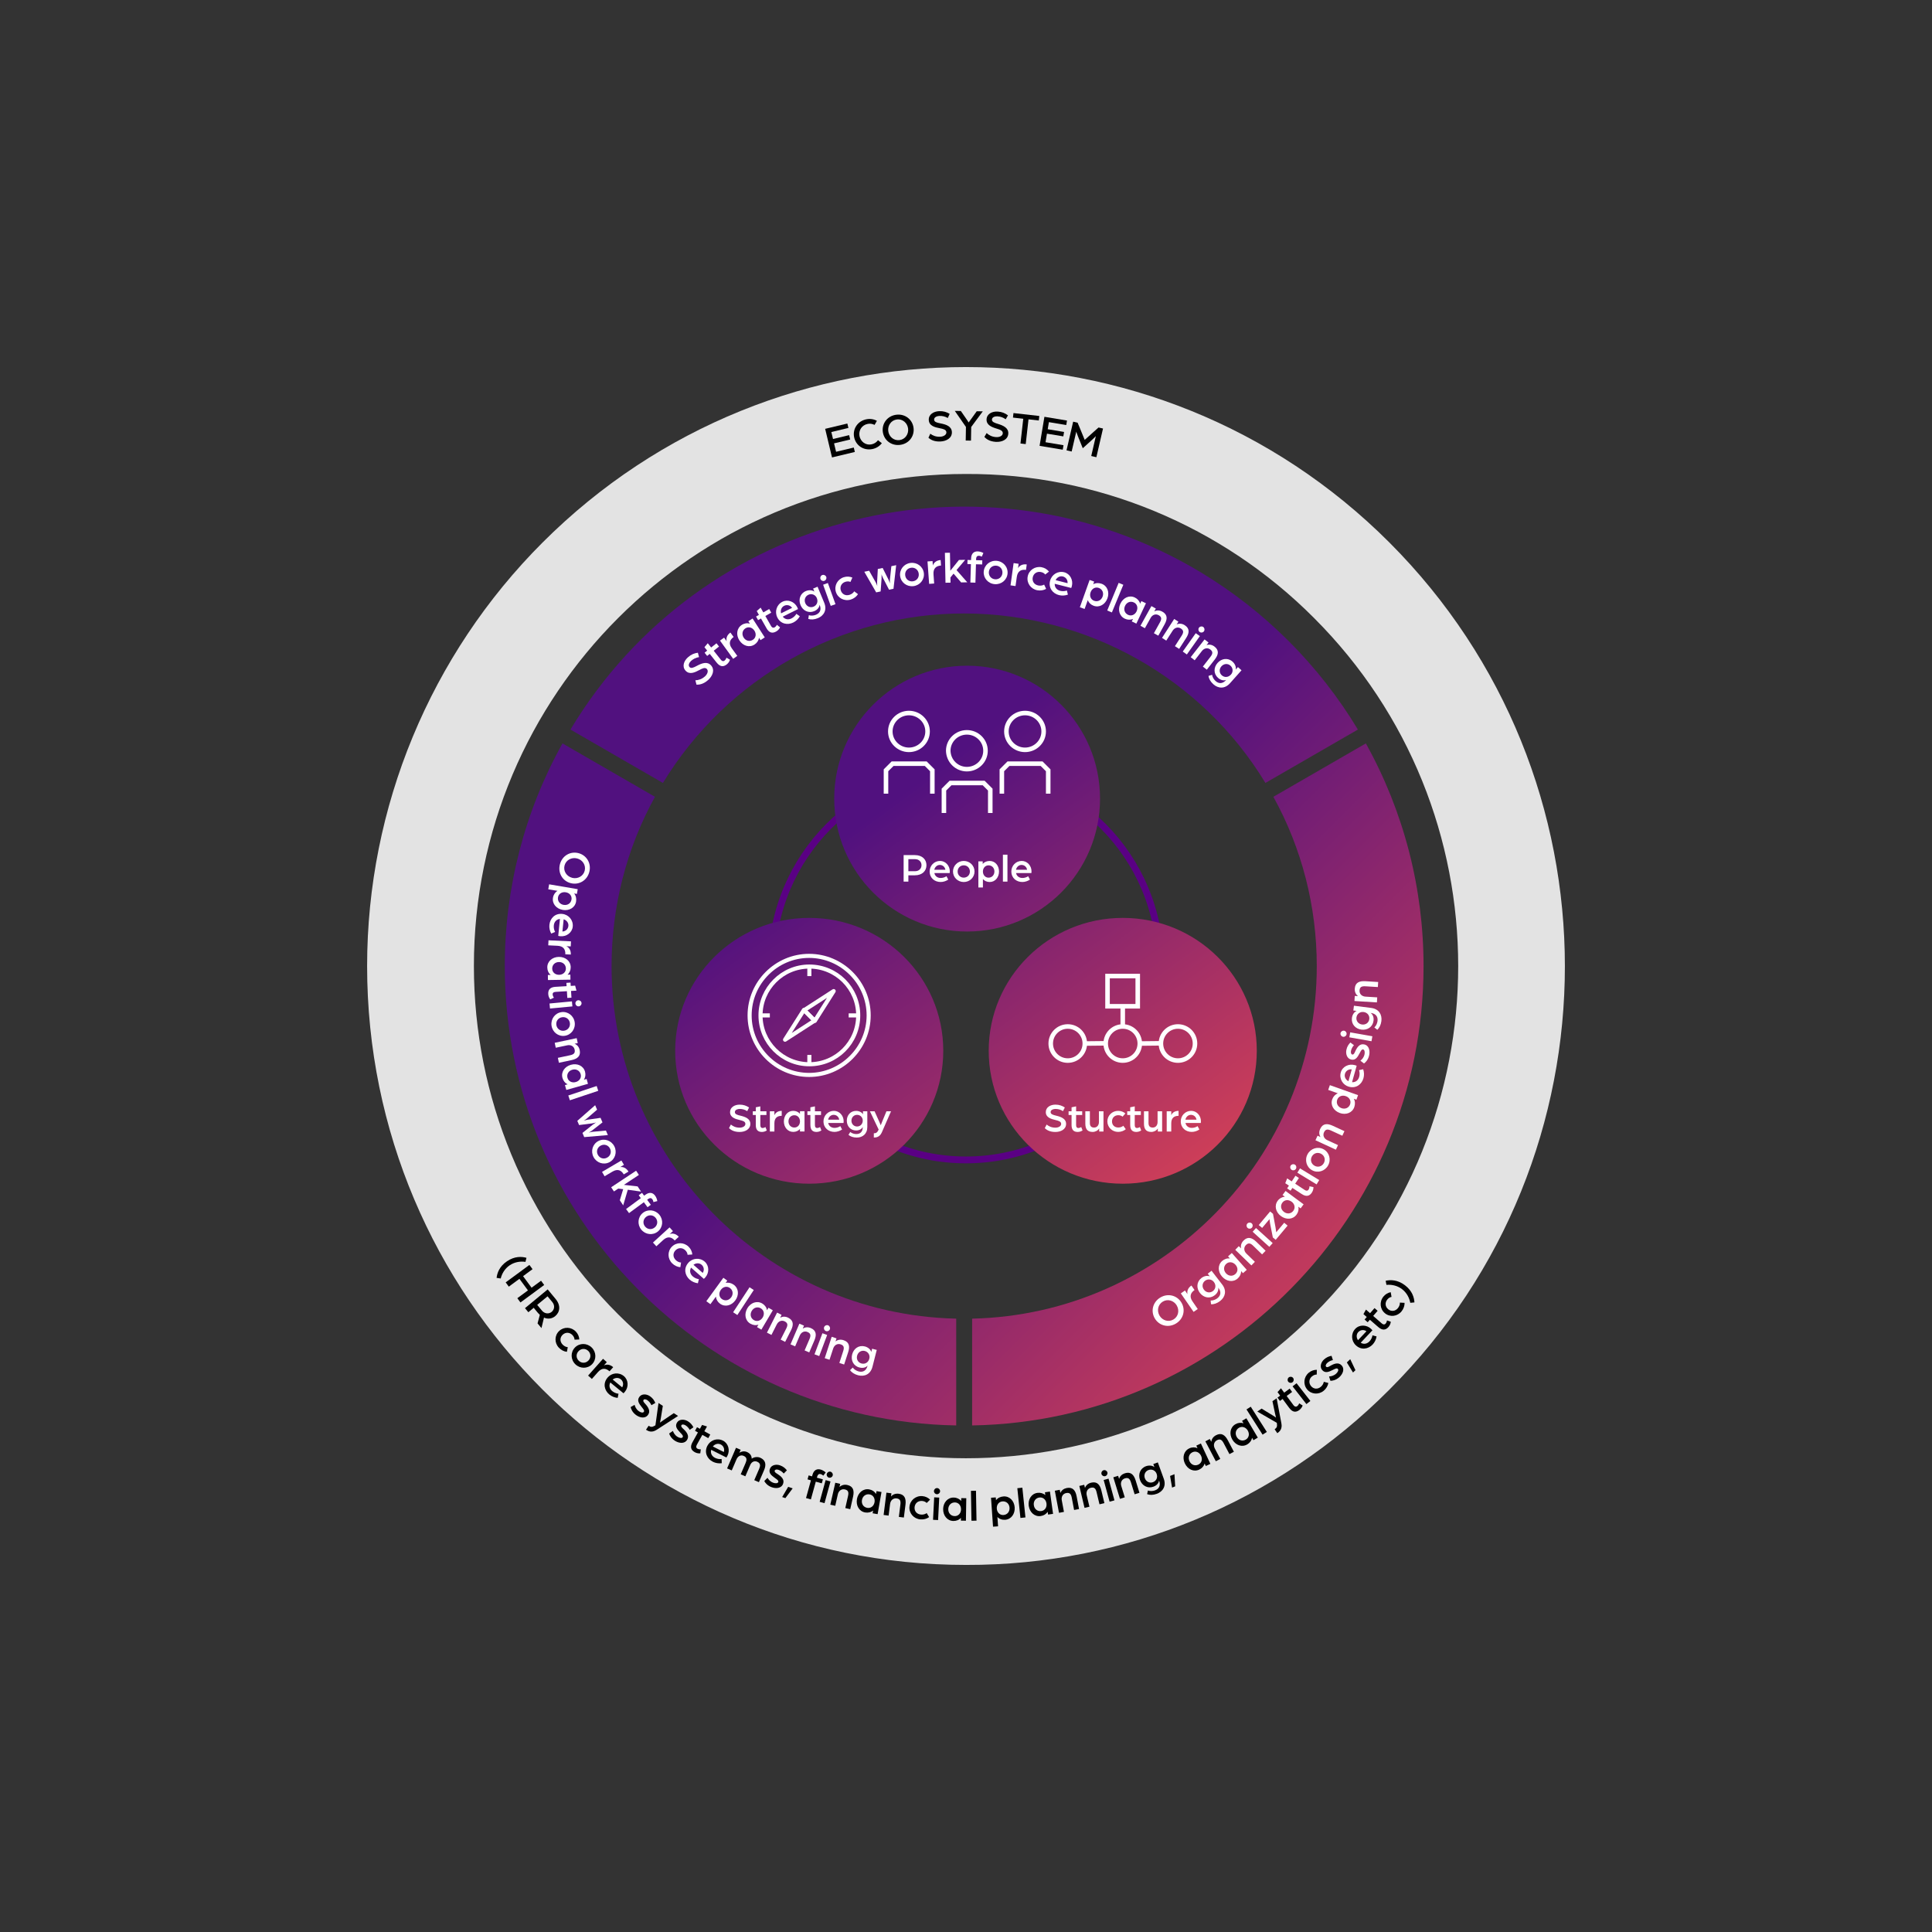 <?xml version="1.0" encoding="UTF-8"?> <svg xmlns="http://www.w3.org/2000/svg" xmlns:xlink="http://www.w3.org/1999/xlink" id="Workings" viewBox="0 0 850.39 850.39"><rect x="0" y="0" width="850.39" height="850.39" fill="#333333" stroke="none"/><defs><style> .cls-1, .cls-2, .cls-3, .cls-4, .cls-5 { fill: none; } .cls-6 { fill: url(#linear-gradient); } .cls-7 { fill: #e3e3e3; } .cls-8 { fill: #fff; } .cls-2 { stroke-width: 2px; } .cls-2, .cls-3, .cls-4 { stroke: #fff; } .cls-3 { stroke-linejoin: round; } .cls-3, .cls-4 { stroke-width: 1.8px; } .cls-9 { fill: url(#linear-gradient-2); } .cls-5 { stroke: #5a0084; stroke-width: 3px; } .cls-10 { isolation: isolate; } </style><linearGradient id="linear-gradient" x1="-2570.05" y1="46.97" x2="-2569.55" y2="47.47" gradientTransform="translate(1039844.32 -18571.69) scale(404.44 404.42)" gradientUnits="userSpaceOnUse"><stop offset="0" stop-color="#51117f"></stop><stop offset="1" stop-color="#e84850"></stop></linearGradient><linearGradient id="linear-gradient-2" x1="-2566.37" y1="47.67" x2="-2565.69" y2="48.49" gradientTransform="translate(657353.04 -10493.33) scale(256 228)" xlink:href="#linear-gradient"></linearGradient></defs><path id="Union_6" data-name="Union 6" class="cls-6" d="M222.19,425.22c0-34.3,8.7-68.1,25.4-98l40.7,23.5c-12.6,22.8-19.1,48.5-19.1,74.5,0,84.4,67.7,153.3,151.7,155.2v47c-109.9-1.9-198.7-91.8-198.7-202.2Zm205.7,155.2c84-1.9,151.7-70.8,151.7-155.2,0-26.1-6.5-51.7-19.1-74.5l40.7-23.5c16.7,30,25.4,63.7,25.4,98,0,110.3-88.8,200.3-198.7,202.2v-47Zm-3.5-310.4c-54.2,0-104.4,28.3-132.6,74.6l-40.7-23.5c57.5-95.7,181.6-126.7,277.3-69.3,28.4,17.1,52.2,40.9,69.3,69.3l-40.7,23.5c-28.1-46.3-78.4-74.5-132.6-74.6h0Z"></path><path id="Path_729" data-name="Path 729" class="cls-7" d="M425.19,688.82c-145.6,0-263.6-118-263.6-263.6,0-69.9,27.8-137,77.2-186.4,103-103,269.9-103,372.8,0,102.9,103,103,269.9,0,372.8-49.3,49.6-116.4,77.4-186.4,77.2m0-480.2c-119.6,0-216.6,97-216.6,216.6,0,57.5,22.8,112.6,63.4,153.2,84.6,84.6,221.8,84.6,306.4,0,84.6-84.6,84.6-221.8,0-306.4h0c-40.5-40.7-95.7-63.6-153.2-63.4"></path><g id="Ellipse_87" data-name="Ellipse 87"><ellipse class="cls-1" cx="425.18" cy="424.55" rx="87" ry="87.5"></ellipse><ellipse class="cls-5" cx="425.18" cy="424.55" rx="85.5" ry="86"></ellipse></g><path id="Union_7" data-name="Union 7" class="cls-9" d="M435.19,462.52c0-32.3,26.4-58.5,59-58.5s59,26.2,59,58.5-26.4,58.5-59,58.5-59-26.2-59-58.5Zm-138,0c0-32.3,26.4-58.5,59-58.5s59,26.2,59,58.5-26.4,58.5-59,58.5-59-26.2-59-58.5Zm70-111c0-32.3,26.2-58.5,58.5-58.5s58.5,26.2,58.5,58.5-26.2,58.5-58.5,58.5-58.5-26.2-58.5-58.5h0Z"></path><g id="Group_2554" data-name="Group 2554"><path id="Path_523" data-name="Path 523" class="cls-2" d="M425.58,338.55c4.5,0,8.2-3.6,8.2-8.1s-3.7-8.1-8.2-8.1h0c-4.5,0-8.2,3.6-8.2,8.1,.1,4.5,3.7,8.1,8.2,8.1Z"></path><path id="Path_525" data-name="Path 525" class="cls-2" d="M435.88,357.85v-10.3l-2.9-2.9h-14.6l-2.9,2.9v10.3"></path><path id="Path_523-2" data-name="Path 523-2" class="cls-2" d="M451.18,330.05c4.5,0,8.2-3.6,8.2-8.1s-3.7-8.1-8.2-8.1h0c-4.5,0-8.2,3.6-8.2,8.1,0,4.5,3.7,8.1,8.2,8.1Z"></path><path id="Path_525-2" data-name="Path 525-2" class="cls-2" d="M461.38,349.35v-10.3l-2.9-2.9h-14.6l-2.9,2.9v10.3"></path><path id="Path_523-3" data-name="Path 523-3" class="cls-2" d="M400.08,330.05c4.5,0,8.2-3.6,8.2-8.1s-3.7-8.1-8.2-8.1h0c-4.5,0-8.2,3.6-8.2,8.1s3.7,8.1,8.2,8.1Z"></path><path id="Path_525-3" data-name="Path 525-3" class="cls-2" d="M410.38,349.35v-10.3l-2.9-2.9h-14.6l-2.9,2.9v10.3"></path></g><g id="Group_2555" data-name="Group 2555"><line id="Line_156" data-name="Line 156" class="cls-4" x1="356.25" y1="425.54" x2="356.25" y2="429.64"></line><path id="Path_715" data-name="Path 715" class="cls-4" d="M334.75,446.94c0,11.8,9.6,21.5,21.5,21.5s21.5-9.6,21.5-21.5-9.6-21.5-21.5-21.5-21.5,9.7-21.5,21.5h0Z"></path><path id="Path_716" data-name="Path 716" class="cls-4" d="M329.95,446.94c0,14.5,11.8,26.2,26.2,26.2s26.2-11.8,26.2-26.2-11.8-26.2-26.2-26.2-26.2,11.8-26.2,26.2Z"></path><line id="Line_157" data-name="Line 157" class="cls-4" x1="334.75" y1="446.94" x2="338.85" y2="446.94"></line><line id="Line_158" data-name="Line 158" class="cls-4" x1="356.25" y1="468.44" x2="356.25" y2="464.34"></line><line id="Line_159" data-name="Line 159" class="cls-4" x1="377.65" y1="446.94" x2="373.55" y2="446.94"></line><path id="Path_717" data-name="Path 717" class="cls-3" d="M366.95,436.24l-13,8.4,4.7,4.7,8.3-13.1Z"></path><path id="Path_718" data-name="Path 718" class="cls-3" d="M345.55,457.64l13-8.4-4.7-4.7-8.3,13.1Z"></path></g><circle id="Ellipse_90" data-name="Ellipse 90" class="cls-2" cx="494.19" cy="459.32" r="7.5"></circle><circle id="Ellipse_91" data-name="Ellipse 91" class="cls-2" cx="469.99" cy="459.32" r="7.5"></circle><circle id="Ellipse_92" data-name="Ellipse 92" class="cls-2" cx="518.49" cy="459.32" r="7.5"></circle><line id="Line_171" data-name="Line 171" class="cls-2" x1="494.19" y1="451.82" x2="494.19" y2="443.02"></line><line id="Line_172" data-name="Line 172" class="cls-2" x1="510.99" y1="459.22" x2="501.69" y2="459.32"></line><line id="Line_173" data-name="Line 173" class="cls-2" x1="486.69" y1="459.22" x2="477.49" y2="459.32"></line><rect id="Rectangle_1129" data-name="Rectangle 1129" class="cls-2" x="487.49" y="429.62" width="13.3" height="13.3"></rect><g class="cls-10"><path class="cls-8" d="M397.74,376.38h4.92c3.35,0,5.13,2,5.13,4.45s-1.78,4.45-5.15,4.45h-2.81v2.77h-2.09v-11.67Zm5.04,7.09c1.75,0,2.83-1.19,2.83-2.65s-1.08-2.65-2.81-2.65h-2.97v5.29h2.95Z"></path><path class="cls-8" d="M409.19,383.6c0-2.56,2-4.65,4.59-4.65,2.38,0,4.29,2.07,4.29,4.57,0,.38-.05,.77-.05,.77h-6.75c.29,1.42,1.44,2.16,2.77,2.16,.9,0,1.84-.27,2.56-.77l.79,1.48c-1.01,.68-2.2,1.06-3.38,1.06-2.54,0-4.81-1.69-4.81-4.63Zm6.93-.77c-.2-1.28-1.22-2.12-2.45-2.12-1.15,0-2.16,.85-2.43,2.12h4.88Z"></path><path class="cls-8" d="M419.47,383.6c0-2.59,2.11-4.65,4.74-4.65s4.74,2.05,4.74,4.65-2.11,4.63-4.74,4.63-4.74-2.05-4.74-4.63Zm7.44,0c0-1.57-1.17-2.72-2.7-2.72s-2.7,1.15-2.7,2.72,1.17,2.7,2.7,2.7,2.7-1.15,2.7-2.7Z"></path><path class="cls-8" d="M430.64,379.14h1.91v1.12c.72-.83,1.82-1.3,3.06-1.3,2.45,0,4.12,2.07,4.12,4.63s-1.67,4.64-4.12,4.64c-1.21,0-2.27-.49-2.97-1.31v3.71h-2v-11.49Zm7.06,4.45c0-1.57-1.08-2.7-2.59-2.7-1.4,0-2.47,1.12-2.47,2.7s1.04,2.72,2.47,2.72c1.51,0,2.59-1.15,2.59-2.72Z"></path><path class="cls-8" d="M441.44,376.2h2v11.85h-2v-11.85Z"></path><path class="cls-8" d="M445.15,383.6c0-2.56,2-4.65,4.59-4.65,2.38,0,4.29,2.07,4.29,4.57,0,.38-.05,.77-.05,.77h-6.75c.29,1.42,1.44,2.16,2.77,2.16,.9,0,1.84-.27,2.56-.77l.79,1.48c-1.01,.68-2.2,1.06-3.38,1.06-2.54,0-4.81-1.69-4.81-4.63Zm6.93-.77c-.2-1.28-1.22-2.12-2.45-2.12-1.15,0-2.16,.85-2.43,2.12h4.88Z"></path></g><g class="cls-10"><path class="cls-8" d="M320.89,496.56l.81-1.58c.96,.77,2.12,1.37,3.87,1.37,1.26,0,2.52-.59,2.52-1.66s-1.21-1.39-2.39-1.67c-2.14-.5-4.36-1.19-4.36-3.51,0-2.18,2.07-3.29,4.23-3.29,1.67,0,2.97,.47,4.14,1.26l-.81,1.6c-1.04-.67-2.12-.97-3.33-.97-.77,0-2.11,.32-2.11,1.39,0,.94,1.04,1.24,2.45,1.58,2.21,.52,4.36,1.35,4.36,3.62,0,2.45-2.41,3.55-4.72,3.55-2.54,0-3.89-.95-4.66-1.67Z"></path><path class="cls-8" d="M332.67,495.19v-4.41h-1.31v-1.64h1.31v-1.75l2-.41v2.16h2.68v1.64h-2.68v4.47c0,.95,.45,1.26,.95,1.26,.7,0,1.3-.43,1.3-.43l.59,1.49c-.42,.27-1.13,.67-2.14,.67-1.82,0-2.7-.99-2.7-3.04Z"></path><path class="cls-8" d="M338.86,489.14h2v1.76c.34-.9,1.31-1.94,3.22-1.94v2.18c-1.96,0-3.22,.94-3.22,3.28v3.64h-2v-8.91Z"></path><path class="cls-8" d="M345.03,493.6c0-2.58,1.67-4.65,4.12-4.65,1.21,0,2.27,.49,2.97,1.31v-1.13h2v8.91h-2v-1.12c-.7,.83-1.76,1.3-2.97,1.3-2.45,0-4.12-2.07-4.12-4.63Zm7.09,0c0-1.57-1.04-2.72-2.47-2.72-1.51,0-2.59,1.15-2.59,2.72s1.08,2.7,2.59,2.7c1.4,0,2.47-1.12,2.47-2.7Z"></path><path class="cls-8" d="M356.7,495.19v-4.41h-1.31v-1.64h1.31v-1.75l2-.41v2.16h2.68v1.64h-2.68v4.47c0,.95,.45,1.26,.96,1.26,.7,0,1.3-.43,1.3-.43l.59,1.49c-.41,.27-1.13,.67-2.14,.67-1.82,0-2.7-.99-2.7-3.04Z"></path><path class="cls-8" d="M362.46,493.6c0-2.56,2-4.65,4.59-4.65,2.38,0,4.29,2.07,4.29,4.57,0,.38-.05,.77-.05,.77h-6.75c.29,1.42,1.44,2.16,2.77,2.16,.9,0,1.84-.27,2.56-.77l.79,1.48c-1.01,.68-2.2,1.06-3.38,1.06-2.54,0-4.81-1.69-4.81-4.63Zm6.93-.77c-.2-1.28-1.22-2.12-2.45-2.12-1.15,0-2.16,.85-2.43,2.12h4.88Z"></path><path class="cls-8" d="M373.47,499.51l.78-1.26c.7,.61,1.75,.92,2.66,.92,1.91,0,2.84-1.22,2.84-3.04v-.07c-.36,.72-1.31,1.53-2.93,1.53-2.47,0-4.09-1.91-4.09-4.3s1.62-4.32,4.09-4.32c1.35,0,2.56,.63,3.03,1.51v-1.33h1.91v6.88c0,3.11-2.09,4.68-4.65,4.68-1.53,0-2.81-.45-3.64-1.19Zm6.28-6.3c0-1.42-1.1-2.5-2.5-2.5s-2.48,1.1-2.48,2.57,1.08,2.56,2.48,2.56,2.5-1.08,2.5-2.63Z"></path><path class="cls-8" d="M384.61,498.83c1.06,0,1.51-.38,1.96-1.28l.18-.36-3.85-8.05h2.05l2.14,4.75c.27,.59,.58,1.4,.58,1.4,0,0,.4-1.04,.58-1.49l1.93-4.66h2.02l-4.07,9.31c-.92,2.07-2.47,2.25-3.51,2.25v-1.87Z"></path></g><g class="cls-10"><path class="cls-8" d="M459.88,496.56l.81-1.58c.95,.77,2.12,1.37,3.87,1.37,1.26,0,2.52-.59,2.52-1.66s-1.21-1.39-2.4-1.67c-2.14-.5-4.36-1.19-4.36-3.51,0-2.18,2.07-3.29,4.23-3.29,1.67,0,2.97,.47,4.14,1.26l-.81,1.6c-1.04-.67-2.12-.97-3.33-.97-.77,0-2.11,.32-2.11,1.39,0,.94,1.04,1.24,2.45,1.58,2.21,.52,4.36,1.35,4.36,3.62,0,2.45-2.41,3.55-4.72,3.55-2.54,0-3.89-.95-4.66-1.67Z"></path><path class="cls-8" d="M471.66,495.19v-4.41h-1.31v-1.64h1.31v-1.75l2-.41v2.16h2.68v1.64h-2.68v4.47c0,.95,.45,1.26,.95,1.26,.7,0,1.3-.43,1.3-.43l.59,1.49c-.41,.27-1.13,.67-2.14,.67-1.82,0-2.7-.99-2.7-3.04Z"></path><path class="cls-8" d="M477.72,494.56v-5.42h2v5.13c0,1.42,.63,2.04,1.87,2.04,1.39,0,2.12-1.15,2.12-2.43v-4.74h2v8.91h-1.89v-1.37c-.54,.97-1.78,1.55-2.86,1.55-2.36,0-3.24-1.33-3.24-3.67Z"></path><path class="cls-8" d="M487.42,493.6c0-2.59,2.11-4.65,4.74-4.65,1.22,0,2.34,.43,3.19,1.15l-1.24,1.42c-.45-.41-1.12-.65-1.91-.65-1.57,0-2.74,1.13-2.74,2.72s1.08,2.7,2.79,2.7c.83,0,1.66-.29,2.18-.77l1.1,1.51c-.86,.74-2.07,1.19-3.37,1.19-2.63,0-4.74-2.03-4.74-4.63Z"></path><path class="cls-8" d="M497.47,495.19v-4.41h-1.31v-1.64h1.31v-1.75l2-.41v2.16h2.68v1.64h-2.68v4.47c0,.95,.45,1.26,.96,1.26,.7,0,1.3-.43,1.3-.43l.59,1.49c-.41,.27-1.13,.67-2.14,.67-1.82,0-2.7-.99-2.7-3.04Z"></path><path class="cls-8" d="M503.53,494.56v-5.42h2v5.13c0,1.42,.63,2.04,1.87,2.04,1.39,0,2.12-1.15,2.12-2.43v-4.74h2v8.91h-1.89v-1.37c-.54,.97-1.78,1.55-2.86,1.55-2.36,0-3.24-1.33-3.24-3.67Z"></path><path class="cls-8" d="M513.54,489.14h2v1.76c.34-.9,1.31-1.94,3.22-1.94v2.18c-1.96,0-3.22,.94-3.22,3.28v3.64h-2v-8.91Z"></path><path class="cls-8" d="M519.72,493.6c0-2.56,2-4.65,4.59-4.65,2.38,0,4.29,2.07,4.29,4.57,0,.38-.05,.77-.05,.77h-6.75c.29,1.42,1.44,2.16,2.77,2.16,.9,0,1.84-.27,2.56-.77l.79,1.48c-1.01,.68-2.2,1.06-3.38,1.06-2.54,0-4.81-1.69-4.81-4.63Zm6.93-.77c-.2-1.28-1.22-2.12-2.45-2.12-1.15,0-2.16,.85-2.43,2.12h4.88Z"></path></g><g class="cls-10"><path d="M363.19,188.76l9.78-2.34,.47,1.94-7.52,1.8,.74,3.07,7.1-1.7,.46,1.92-7.1,1.7,.89,3.71,7.79-1.87,.47,1.94-10.05,2.41-3.02-12.6Z"></path></g><g id="Group_2540" data-name="Group 2540"><g class="cls-10"><path d="M375.93,192.33c-.67-3.62,1.64-7.07,5.49-7.79,1.65-.31,3.27-.04,4.56,.7l-1.03,1.78c-.99-.51-1.99-.63-2.99-.44-2.63,.49-4.1,2.88-3.65,5.31,.46,2.46,2.68,4.18,5.18,3.72,1.24-.23,2.29-.89,2.97-1.85l1.69,1.31c-.98,1.3-2.47,2.27-4.29,2.61-3.85,.71-7.25-1.69-7.92-5.34Z"></path></g><g class="cls-10"><path d="M388.57,190.02c-.45-3.67,2.06-6.99,5.95-7.47,3.89-.48,7.14,2.12,7.59,5.8,.46,3.69-2.06,6.99-5.95,7.47-3.89,.48-7.13-2.1-7.59-5.79Zm11.14-1.38c-.31-2.48-2.43-4.32-4.91-4.01-2.52,.31-4.13,2.61-3.83,5.09s2.43,4.32,4.95,4c2.48-.31,4.09-2.6,3.79-5.08Z"></path></g><g class="cls-10"><path d="M408.66,192.71l.82-1.8c1.1,.81,2.43,1.41,4.37,1.32,1.4-.06,2.77-.79,2.71-1.96-.05-1.18-1.41-1.48-2.74-1.74-2.4-.45-4.9-1.1-5.01-3.68-.11-2.42,2.13-3.76,4.53-3.87,1.86-.08,3.32,.37,4.66,1.19l-.82,1.82c-1.19-.69-2.41-.97-3.75-.91-.86,.04-2.32,.46-2.27,1.64,.05,1.04,1.22,1.33,2.8,1.64,2.48,.47,4.9,1.28,5.02,3.8,.12,2.72-2.5,4.06-5.06,4.17-2.82,.13-4.36-.87-5.26-1.62Z"></path></g><g class="cls-10"><path d="M425.17,187.92l-4.91-7.06,2.66,.04,2.48,3.58c.57,.81,.96,1.48,.96,1.48,0,0,.49-.69,1.04-1.44l2.52-3.5,2.66,.04-5.09,6.88-.1,6-2.32-.04,.1-5.98Z"></path></g><g class="cls-10"><path d="M433.28,192.32l1-1.7c1.01,.92,2.27,1.66,4.2,1.78,1.4,.08,2.83-.49,2.91-1.67,.07-1.18-1.25-1.62-2.54-2.02-2.34-.7-4.75-1.61-4.6-4.18,.14-2.42,2.52-3.52,4.91-3.37,1.86,.11,3.26,.72,4.51,1.67l-1,1.72c-1.11-.81-2.29-1.22-3.63-1.3-.86-.05-2.36,.22-2.43,1.4-.06,1.04,1.07,1.45,2.61,1.92,2.42,.73,4.74,1.79,4.59,4.3-.16,2.72-2.91,3.77-5.47,3.62-2.82-.17-4.25-1.32-5.06-2.17Z"></path></g><g class="cls-10"><path d="M450.4,184.32l-4.53-.51,.22-1.99,11.37,1.28-.22,1.99-4.53-.51-1.23,10.89-2.31-.26,1.23-10.89Z"></path></g><g class="cls-10"><path d="M459.72,183.46l9.93,1.65-.33,1.97-7.64-1.27-.52,3.12,7.2,1.2-.33,1.95-7.2-1.2-.63,3.77,7.91,1.32-.33,1.97-10.2-1.7,2.13-12.79Z"></path></g></g><g class="cls-10"><path d="M472.35,185.6l1.97,.45,1.19,2.86c.61,1.45,1.93,4.71,1.93,4.71,0,0,2.61-2.33,3.77-3.38l2.32-2.07,1.97,.45-2.92,12.62-2.26-.52,2.03-8.76s-.55,.61-1.64,1.61l-4.12,3.73-2.1-5.2c-.52-1.31-.76-2.12-.76-2.12l-2.03,8.76-2.26-.52,2.92-12.62Z"></path></g><g class="cls-10"><path d="M218.58,562.48c.25-2.14,1.24-5.08,4.61-7.34,3.37-2.27,6.46-2.08,8.54-1.5l-.44,1.79c-2.17-.33-4.72,.01-6.91,1.48s-3.47,3.7-3.98,5.83l-1.82-.27Z"></path></g><g class="cls-10"><path d="M233.02,556.77l1.38,1.87-4.17,3.07,3.75,5.09,4.17-3.07,1.38,1.87-10.44,7.69-1.38-1.87,4.67-3.44-3.75-5.09-4.67,3.44-1.38-1.87,10.44-7.69Z"></path></g><g class="cls-10"><path d="M241.07,567.54l3.49,4.22c2.37,2.87,1.92,5.81-.19,7.56-1.34,1.11-3.2,1.43-4.93,.63l-1.11,4.63-1.72-2.08,1-3.76c-.28-.24-.56-.52-.82-.83l-1.87-2.27-2.36,1.95-1.48-1.79,9.99-8.26Zm-2.53,9.34c1.19,1.43,3.03,1.59,4.28,.56,1.28-1.06,1.47-2.9,.29-4.32l-2.09-2.53-4.56,3.77,2.08,2.51Z"></path></g><g class="cls-10"><path d="M246.11,585.86c2.09-1.98,5.36-1.85,7.37,.27,.94,.99,1.44,2.22,1.51,3.45l-2.1,.09c-.01-.68-.33-1.4-.94-2.04-1.2-1.26-3.01-1.34-4.28-.13-1.24,1.17-1.35,2.93-.05,4.31,.63,.67,1.5,1.12,2.29,1.17l-.38,2.04c-1.26-.13-2.54-.76-3.53-1.81-2.01-2.12-1.98-5.37,.11-7.36Z"></path></g><g class="cls-10"><path d="M253.04,593.15c2-2.07,5.27-2.09,7.37-.06,2.1,2.03,2.2,5.29,.21,7.37-1.99,2.06-5.25,2.08-7.36,.05-2.1-2.03-2.21-5.29-.22-7.35Zm5.95,5.73c1.21-1.25,1.16-3.08-.06-4.26s-3.05-1.16-4.26,.09c-1.2,1.24-1.15,3.06,.08,4.24,1.22,1.18,3.05,1.16,4.24-.08Z"></path></g><g class="cls-10"><path d="M265.43,598.09l1.66,1.47-1.3,1.46c.95-.49,2.53-.64,4.11,.76l-1.61,1.81c-1.63-1.45-3.36-1.6-5.09,.34l-2.68,3.02-1.66-1.47,6.57-7.39Z"></path></g><g class="cls-10"><path d="M267.36,606.44c1.8-2.19,4.99-2.58,7.22-.75,2.04,1.68,2.22,4.8,.45,6.95-.27,.32-.59,.63-.59,.63l-5.8-4.76c-.76,1.42-.29,2.87,.86,3.81,.77,.63,1.77,1.06,2.74,1.14l-.36,1.83c-1.35-.12-2.64-.64-3.66-1.48-2.18-1.79-2.93-4.84-.86-7.36Zm6.5,4.22c.73-1.24,.45-2.69-.6-3.55-.99-.81-2.45-.8-3.59,.11l4.19,3.44Z"></path></g><g class="cls-10"><path d="M277.58,619.34l1.75-.98c.21,.8,.65,1.93,1.85,2.79,.73,.53,1.79,.87,2.2,.31,.42-.58-.28-1.31-.91-2.12-1.22-1.52-2.19-2.91-1.05-4.48,1.14-1.57,3.35-1.25,4.76-.23,1.2,.87,1.77,1.75,2.27,2.9l-1.72,.98c-.42-.92-.96-1.61-1.75-2.18-.6-.43-1.4-.59-1.7-.17-.4,.55,.17,1.16,.78,1.82,1.26,1.4,2.38,3.13,1.18,4.78-1.36,1.88-3.78,1.17-5.27,.09-1.65-1.19-2.25-2.76-2.38-3.5Z"></path></g><g class="cls-10"><path d="M285.5,627.57c.98,.65,1.63,.58,2.6,.02l.39-.22,1.36-9.82,1.9,1.26-.93,5.72c-.11,.72-.33,1.65-.33,1.65,0,0,1.01-.72,1.45-1.03l4.64-3.14,1.87,1.24-9.48,6.13c-2.12,1.36-3.67,.57-4.63-.07l1.15-1.73Z"></path></g><g class="cls-10"><path d="M294.53,630.97l1.66-1.13c.28,.78,.81,1.87,2.08,2.63,.77,.46,1.86,.72,2.22,.12,.37-.62-.39-1.29-1.09-2.03-1.34-1.42-2.42-2.72-1.42-4.38,1-1.66,3.24-1.53,4.73-.64,1.27,.76,1.91,1.6,2.51,2.7l-1.63,1.12c-.5-.88-1.09-1.52-1.93-2.03-.63-.38-1.44-.47-1.71-.03-.35,.58,.27,1.14,.93,1.75,1.37,1.29,2.63,2.92,1.58,4.67-1.2,1.99-3.67,1.48-5.25,.53-1.75-1.05-2.47-2.56-2.67-3.29Z"></path></g><g class="cls-10"><path d="M304.82,634.79l2.38-4.29-1.28-.71,.88-1.59,1.28,.71,.94-1.7,2.17,.67-1.17,2.1,2.61,1.45-.88,1.59-2.61-1.45-2.41,4.34c-.51,.93-.24,1.47,.25,1.74,.68,.38,1.49,.28,1.49,.28l-.23,1.77c-.55,.04-1.46,.04-2.44-.51-1.77-.98-2.09-2.42-.98-4.41Z"></path></g><g class="cls-10"><path d="M311.34,636.42c1.28-2.54,4.31-3.61,6.88-2.31,2.36,1.19,3.21,4.2,1.96,6.68-.19,.38-.44,.74-.44,.74l-6.7-3.38c-.43,1.56,.35,2.86,1.67,3.53,.89,.45,1.96,.65,2.92,.51l.05,1.86c-1.34,.17-2.71-.05-3.89-.64-2.52-1.27-3.92-4.09-2.45-7Zm7.26,2.7c.44-1.37-.15-2.72-1.37-3.33-1.14-.58-2.57-.24-3.47,.89l4.84,2.44Z"></path></g><g class="cls-10"><path d="M323.97,637.26l2.04,.88-.58,1.34c.84-.64,2.2-.86,3.32-.38,1.43,.62,2.12,1.65,2.12,2.96,1.06-.8,2.64-.91,3.72-.44,2.39,1.03,2.82,2.96,1.71,5.53l-2.26,5.24-2.04-.88,2.14-4.96c.55-1.27,.74-2.47-.86-3.16-1.3-.56-2.5,.14-3.03,1.37l-2.18,5.05-2.04-.88,2.14-4.96c.55-1.27,.74-2.47-.86-3.16-1.36-.59-2.58,.26-3.11,1.49l-2.12,4.92-2.04-.88,3.92-9.09Z"></path></g><g class="cls-10"><path d="M336.41,651.89l1.41-1.42c.42,.71,1.15,1.68,2.54,2.18,.84,.31,1.96,.35,2.2-.3,.25-.68-.63-1.19-1.45-1.79-1.59-1.13-2.9-2.21-2.23-4.03,.67-1.82,2.88-2.12,4.51-1.52,1.39,.51,2.18,1.2,2.97,2.17l-1.39,1.41c-.65-.77-1.36-1.28-2.28-1.62-.7-.25-1.51-.19-1.68,.3-.23,.64,.48,1.07,1.24,1.54,1.59,1.01,3.14,2.36,2.44,4.28-.79,2.18-3.32,2.15-5.04,1.52-1.91-.7-2.91-2.04-3.24-2.72Z"></path></g><g class="cls-10"><path d="M346.93,654.46l1.97,.66-3.21,4.29-1.41-.47,2.64-4.48Z"></path></g><g class="cls-10"><path d="M356.95,651.58l-1.5-.42,.48-1.74,1.5,.42,.18-.65c.63-2.28,2.09-2.76,3.59-2.35,.89,.25,1.73,.79,2.24,1.28l-1.07,1.41c-.19-.16-.54-.52-1.14-.69-.62-.17-1.22,0-1.55,1.17l-.12,.42,2.64,.73-.48,1.74-2.64-.73-2.16,7.81-2.14-.59,2.16-7.81Zm6.46-.09l2.14,.59-2.63,9.55-2.14-.59,2.63-9.55Zm.51-2.74c.2-.71,.94-1.15,1.65-.96,.71,.2,1.15,.96,.95,1.67-.2,.71-.95,1.13-1.67,.93-.71-.2-1.13-.94-.93-1.65Z"></path></g><g class="cls-10"><path d="M367.65,652.64l2.17,.49-.31,1.39c.96-.91,2.19-1.17,3.48-.88,2.61,.59,3.08,2.52,2.5,5.1l-1.25,5.54-2.17-.49,1.19-5.27c.36-1.58,.21-2.58-1.41-2.94-1.42-.32-2.71,.56-3.07,2.16l-1.14,5.05-2.17-.49,2.19-9.66Z"></path></g><g class="cls-10"><path d="M377.18,659.86c.5-2.82,2.73-4.76,5.41-4.29,1.32,.23,2.39,.97,3,2.01l.22-1.24,2.19,.38-1.71,9.75-2.19-.38,.21-1.22c-.93,.77-2.18,1.08-3.5,.85-2.68-.47-4.11-3.06-3.62-5.86Zm7.76,1.36c.3-1.71-.62-3.18-2.18-3.45-1.65-.29-3.06,.76-3.36,2.48-.3,1.71,.66,3.16,2.32,3.45,1.54,.27,2.91-.75,3.22-2.48Z"></path></g><g class="cls-10"><path d="M390.17,657.01l2.2,.28-.18,1.41c.87-1,2.07-1.37,3.38-1.21,2.66,.33,3.31,2.21,2.98,4.83l-.71,5.64-2.2-.28,.67-5.36c.2-1.61-.04-2.58-1.68-2.79-1.45-.18-2.64,.82-2.85,2.44l-.65,5.14-2.2-.28,1.24-9.82Z"></path></g><g id="Group_2542" data-name="Group 2542"><g class="cls-10"><path d="M400.31,663.25c.23-2.87,2.75-4.96,5.66-4.72,1.36,.11,2.55,.69,3.42,1.56l-1.5,1.46c-.46-.5-1.18-.82-2.05-.89-1.73-.14-3.13,1.01-3.28,2.76-.14,1.7,.95,3.09,2.85,3.24,.92,.08,1.86-.17,2.48-.66l1.08,1.77c-1.02,.74-2.4,1.13-3.84,1.01-2.91-.24-5.06-2.68-4.83-5.55Z"></path></g><g class="cls-10"><path d="M411.19,659.07l2.22,.11-.5,9.89-2.22-.11,.5-9.89Zm-.1-2.79c.04-.74,.67-1.33,1.41-1.29,.74,.04,1.33,.69,1.29,1.43s-.69,1.31-1.43,1.27c-.74-.04-1.31-.67-1.27-1.41Z"></path></g><g class="cls-10"><path d="M415.13,664.25c.05-2.86,1.95-5.13,4.67-5.08,1.34,.02,2.51,.58,3.28,1.51l.02-1.26,2.22,.04-.16,9.9-2.22-.04,.02-1.24c-.8,.91-1.98,1.41-3.32,1.39-2.72-.05-4.54-2.38-4.5-5.22Zm7.88,.13c.03-1.74-1.11-3.04-2.69-3.07-1.68-.03-2.9,1.23-2.93,2.97-.03,1.74,1.15,3.02,2.83,3.05,1.56,.03,2.76-1.2,2.79-2.96Z"></path></g><g class="cls-10"><path d="M427.37,656.21l2.22-.04,.23,13.16-2.22,.04-.23-13.16Z"></path></g><g class="cls-10"><path d="M436.19,659.25l2.12-.15,.09,1.24c.73-.97,1.92-1.58,3.29-1.67,2.71-.19,4.73,1.98,4.93,4.81,.2,2.85-1.5,5.28-4.21,5.47-1.34,.09-2.55-.36-3.39-1.23l.29,4.11-2.22,.15-.88-12.73Zm8.17,4.39c-.12-1.74-1.41-2.91-3.08-2.79-1.56,.11-2.65,1.43-2.53,3.18,.12,1.74,1.37,2.93,2.94,2.82,1.68-.12,2.79-1.48,2.67-3.21Z"></path></g></g><g class="cls-10"><path d="M447.79,655.05l2.21-.23,1.36,13.09-2.21,.23-1.36-13.09Z"></path></g><g class="cls-10"><path d="M452.81,662.84c-.39-2.83,1.13-5.37,3.83-5.74,1.33-.18,2.57,.19,3.47,.99l-.17-1.25,2.2-.31,1.37,9.81-2.2,.31-.17-1.23c-.65,1.02-1.74,1.7-3.07,1.88-2.69,.38-4.85-1.65-5.25-4.46Zm7.81-1.09c-.24-1.72-1.57-2.83-3.13-2.61-1.67,.23-2.68,1.66-2.44,3.39,.24,1.72,1.6,2.81,3.27,2.58,1.55-.21,2.54-1.61,2.3-3.35Z"></path></g><g class="cls-10"><path d="M464.29,656.16l2.18-.41,.26,1.4c.52-1.22,1.55-1.94,2.84-2.19,2.63-.5,3.83,1.09,4.32,3.68l1.06,5.58-2.18,.41-1-5.31c-.3-1.59-.83-2.45-2.46-2.14-1.44,.27-2.26,1.59-1.96,3.2l.96,5.09-2.18,.41-1.84-9.73Z"></path></g><g class="cls-10"><path d="M475.07,654.06l2.16-.51,.33,1.38c.47-1.24,1.45-2.01,2.74-2.32,2.61-.62,3.88,.91,4.49,3.48l1.32,5.53-2.16,.51-1.25-5.25c-.38-1.58-.94-2.41-2.56-2.02-1.42,.34-2.19,1.69-1.81,3.29l1.2,5.04-2.16,.51-2.29-9.63Z"></path></g><g class="cls-10"><path d="M484.83,648.81c-.2-.71,.22-1.47,.93-1.67,.71-.2,1.47,.24,1.67,.95,.19,.71-.25,1.46-.96,1.65-.71,.19-1.45-.23-1.65-.94Zm.96,2.62l2.14-.58,2.61,9.55-2.14,.58-2.61-9.55Z"></path></g><g class="cls-10"><path d="M490.04,650.25l2.12-.65,.42,1.36c.38-1.27,1.32-2.1,2.58-2.49,2.56-.79,3.93,.65,4.71,3.17l1.67,5.43-2.12,.65-1.59-5.16c-.48-1.55-1.1-2.34-2.69-1.85-1.4,.43-2.07,1.83-1.59,3.4l1.53,4.95-2.12,.66-2.92-9.46Z"></path></g><g class="cls-10"><path d="M504.92,657.67l.33-1.61c.96,.37,2.17,.3,3.13-.05,1.99-.72,2.51-2.36,1.82-4.26l-.03-.08c-.1,.89-.79,2.1-2.49,2.71-2.58,.93-4.99-.45-5.9-2.95-.91-2.5,.06-5.13,2.63-6.06,1.41-.51,2.91-.31,3.73,.43l-.5-1.39,1.99-.72,2.61,7.18c1.18,3.25-.41,5.68-3.08,6.65-1.6,.58-3.11,.59-4.25,.14Zm4.18-8.96c-.54-1.49-2.1-2.2-3.56-1.67-1.47,.53-2.18,2.09-1.62,3.63,.56,1.54,2.1,2.26,3.56,1.73,1.5-.55,2.21-2.08,1.62-3.69Z"></path></g><g class="cls-10"><path d="M515.02,649.66l1.93-.78,.32,5.35-1.37,.55-.88-5.12Z"></path></g><g class="cls-10"><path d="M521.52,644.12c-1.21-2.59-.49-5.46,1.97-6.61,1.21-.57,2.51-.57,3.61-.07l-.53-1.14,2.01-.94,4.18,8.98-2.01,.94-.52-1.12c-.32,1.16-1.17,2.13-2.38,2.7-2.47,1.15-5.12-.15-6.32-2.73Zm7.14-3.33c-.73-1.58-2.33-2.25-3.76-1.58-1.52,.71-2.07,2.38-1.33,3.96,.74,1.58,2.36,2.21,3.88,1.5,1.42-.66,1.96-2.28,1.22-3.88Z"></path></g><g class="cls-10"><path d="M530.55,634.42l1.96-1.03,.66,1.26c.14-1.32,.91-2.31,2.08-2.92,2.37-1.25,3.98-.08,5.21,2.25l2.65,5.03-1.96,1.03-2.52-4.78c-.75-1.43-1.51-2.1-2.98-1.33-1.29,.68-1.7,2.18-.94,3.64l2.41,4.58-1.96,1.03-4.61-8.76Z"></path></g><g class="cls-10"><path d="M542.44,633.67c-1.45-2.46-1.02-5.39,1.32-6.77,1.15-.68,2.44-.81,3.58-.42l-.64-1.08,1.91-1.13,5.03,8.52-1.91,1.13-.63-1.07c-.2,1.19-.96,2.24-2.11,2.92-2.34,1.38-5.11,.35-6.55-2.1Zm6.78-4c-.88-1.5-2.53-2.01-3.89-1.21-1.45,.85-1.83,2.56-.95,4.06s2.56,1.97,4,1.12c1.34-.79,1.73-2.46,.83-3.97Z"></path></g><g class="cls-10"><path d="M548.66,620.37l1.87-1.19,7.08,11.1-1.87,1.2-7.08-11.1Z"></path></g><g class="cls-10"><path d="M561.06,629.11c.97-.67,1.15-1.29,1-2.4l-.06-.44-8.58-4.97,1.88-1.29,4.94,3.02c.62,.38,1.41,.93,1.41,.93,0,0-.29-1.21-.41-1.73l-1.16-5.49,1.85-1.26,2.1,11.09c.46,2.47-.85,3.61-1.81,4.26l-1.17-1.72Z"></path></g><g class="cls-10"><path d="M567.47,619.71l-2.92-3.94-1.17,.87-1.08-1.46,1.17-.87-1.15-1.56,1.51-1.69,1.43,1.93,2.4-1.77,1.08,1.46-2.4,1.77,2.95,3.99c.63,.85,1.24,.83,1.69,.5,.63-.46,.87-1.24,.87-1.24l1.52,.94c-.19,.51-.57,1.34-1.47,2.01-1.62,1.2-3.07,.9-4.42-.93Z"></path></g><g class="cls-10"><path d="M567.04,608.18c-.46-.58-.36-1.44,.22-1.9s1.45-.35,1.91,.23c.45,.58,.33,1.44-.25,1.89s-1.42,.35-1.88-.23Zm1.9,2.04l1.75-1.37,6.09,7.8-1.75,1.37-6.09-7.8Z"></path></g><g class="cls-10"><path d="M575.33,611.54c-1.84-2.21-1.5-5.47,.75-7.33,1.05-.87,2.31-1.29,3.54-1.28l-.05,2.1c-.68-.03-1.41,.24-2.09,.8-1.34,1.11-1.53,2.91-.41,4.27,1.09,1.31,2.84,1.54,4.3,.33,.71-.59,1.21-1.42,1.31-2.21l2.01,.51c-.21,1.24-.93,2.49-2.03,3.41-2.25,1.87-5.49,1.62-7.33-.59Z"></path></g><g class="cls-10"><path d="M585.6,607.77l-.6-1.91c.82-.04,2.02-.24,3.12-1.23,.67-.6,1.23-1.57,.76-2.08-.48-.53-1.34,0-2.26,.45-1.74,.87-3.3,1.53-4.6,.09-1.3-1.44-.53-3.54,.76-4.7,1.1-.99,2.08-1.37,3.31-1.62l.6,1.88c-.99,.22-1.77,.6-2.5,1.26-.55,.5-.87,1.24-.52,1.63,.46,.5,1.17,.07,1.94-.38,1.63-.94,3.55-1.67,4.92-.16,1.55,1.72,.35,3.94-1.01,5.17-1.51,1.37-3.17,1.62-3.92,1.6Z"></path></g><g class="cls-10"><path d="M592.82,599.7l1.5-1.44,2.29,4.84-1.07,1.02-2.72-4.43Z"></path></g><g class="cls-10"><path d="M596.79,592.15c-2.07-1.95-2.23-5.16-.25-7.25,1.81-1.92,4.94-1.88,6.96,.02,.31,.29,.58,.63,.58,.63l-5.15,5.46c1.37,.85,2.84,.48,3.86-.59,.69-.73,1.18-1.69,1.32-2.66l1.8,.48c-.21,1.34-.82,2.59-1.72,3.55-1.93,2.05-5.03,2.59-7.4,.36Zm4.66-6.19c-1.18-.81-2.65-.63-3.58,.36-.88,.93-.96,2.39-.13,3.58l3.72-3.94Z"></path></g><g class="cls-10"><path d="M606.66,584.12l-3.7-3.22-.96,1.1-1.37-1.2,.96-1.1-1.46-1.28,1.11-1.98,1.81,1.58,1.96-2.25,1.37,1.2-1.96,2.25,3.74,3.26c.8,.7,1.38,.54,1.75,.12,.51-.59,.58-1.4,.58-1.4l1.69,.59c-.08,.54-.27,1.44-1,2.28-1.33,1.52-2.8,1.54-4.52,.04Z"></path></g><g class="cls-10"><path d="M609.62,578.05c-2.24-1.81-2.54-5.06-.7-7.33,.86-1.06,2.01-1.72,3.22-1.95l.36,2.07c-.67,.1-1.34,.51-1.89,1.19-1.09,1.35-.93,3.15,.43,4.26,1.32,1.07,3.09,.95,4.28-.52,.58-.71,.91-1.63,.85-2.42l2.07,.11c.03,1.26-.42,2.62-1.33,3.74-1.84,2.27-5.06,2.67-7.3,.85Z"></path></g><g class="cls-10"><path d="M620.75,573.44c-.41-2.16-1.56-4.45-3.67-6.04s-4.64-2.06-6.82-1.85l-.34-1.81c2.11-.47,5.2-.49,8.45,1.95,3.25,2.44,4.08,5.42,4.21,7.58l-1.83,.17Z"></path></g><g class="cls-10"><path class="cls-8" d="M306.57,301.35l-.5-1.91c1.36-.06,2.77-.43,4.22-1.72,1.04-.93,1.65-2.36,.87-3.24-.79-.88-2.03-.26-3.22,.38-2.15,1.17-4.49,2.23-6.21,.31-1.61-1.81-.72-4.26,1.08-5.86,1.39-1.24,2.81-1.81,4.37-2.01l.51,1.93c-1.36,.22-2.48,.76-3.48,1.65-.64,.57-1.51,1.83-.72,2.71,.69,.78,1.78,.26,3.2-.49,2.22-1.2,4.61-2.1,6.29-.22,1.81,2.03,.62,4.73-1.29,6.43-2.11,1.88-3.93,2.08-5.11,2.06Z"></path></g><g class="cls-10"><path class="cls-8" d="M315.44,291.65l-3.04-3.84-1.14,.91-1.13-1.43,1.14-.91-1.2-1.52,1.46-1.74,1.49,1.88,2.34-1.85,1.13,1.43-2.34,1.85,3.08,3.89c.66,.83,1.26,.79,1.7,.44,.61-.48,.83-1.27,.83-1.27l1.55,.89c-.17,.52-.53,1.36-1.41,2.06-1.58,1.25-3.04,1-4.45-.79Z"></path></g><g class="cls-10"><path class="cls-8" d="M316.91,281.97l1.8-1.3,1.15,1.59c-.28-1.03-.09-2.61,1.63-3.85l1.42,1.96c-1.76,1.28-2.29,2.94-.76,5.05l2.37,3.27-1.8,1.3-5.81-8.02Z"></path></g><g class="cls-10"><path class="cls-8" d="M325.45,281.88c-1.55-2.4-1.23-5.35,1.06-6.82,1.13-.73,2.41-.91,3.56-.56l-.68-1.06,1.87-1.2,5.36,8.32-1.87,1.2-.67-1.04c-.16,1.2-.87,2.27-1.99,3-2.29,1.47-5.1,.55-6.63-1.84Zm6.62-4.27c-.94-1.46-2.61-1.91-3.94-1.06-1.41,.91-1.73,2.64-.79,4.1,.94,1.46,2.63,1.87,4.05,.96,1.31-.84,1.63-2.53,.68-4.01Z"></path></g><g class="cls-10"><path class="cls-8" d="M337.37,276.49l-2.42-4.26-1.27,.72-.9-1.58,1.27-.72-.96-1.69,1.71-1.5,1.18,2.09,2.59-1.47,.9,1.58-2.59,1.47,2.45,4.32c.52,.92,1.13,.97,1.61,.7,.68-.38,1.02-1.13,1.02-1.13l1.39,1.12c-.25,.49-.73,1.27-1.71,1.82-1.76,1-3.15,.52-4.28-1.46Z"></path></g><g class="cls-10"><path class="cls-8" d="M342.14,271.75c-1.26-2.54-.31-5.61,2.27-6.89,2.36-1.18,5.29-.06,6.52,2.43,.19,.38,.33,.8,.33,.8l-6.72,3.34c.99,1.27,2.5,1.44,3.83,.78,.9-.45,1.69-1.18,2.16-2.03l1.52,1.08c-.67,1.18-1.66,2.14-2.84,2.73-2.53,1.26-5.62,.69-7.07-2.23Zm6.51-4.2c-.83-1.17-2.27-1.51-3.49-.9-1.15,.57-1.73,1.91-1.37,3.32l4.85-2.41Z"></path></g><g class="cls-10"><path class="cls-8" d="M355.77,272.4l.26-1.62c.98,.33,2.18,.2,3.13-.19,1.96-.81,2.4-2.47,1.62-4.33l-.03-.07c-.06,.89-.7,2.13-2.36,2.82-2.53,1.05-5.01-.22-6.03-2.68-1.02-2.46-.18-5.13,2.36-6.17,1.39-.57,2.89-.44,3.75,.27l-.57-1.37,1.96-.81,2.93,7.06c1.33,3.2-.15,5.69-2.78,6.78-1.57,.65-3.07,.73-4.24,.33Zm3.77-9.14c-.61-1.46-2.19-2.1-3.63-1.5s-2.08,2.19-1.46,3.7c.63,1.51,2.2,2.16,3.64,1.57,1.48-.61,2.11-2.17,1.45-3.76Z"></path></g><g class="cls-10"><path class="cls-8" d="M361.14,254.84c-.25-.7,.1-1.48,.8-1.73,.7-.25,1.49,.12,1.74,.82,.25,.7-.13,1.47-.83,1.72-.7,.25-1.46-.11-1.71-.81Zm1.17,2.53l2.09-.75,3.35,9.32-2.09,.75-3.35-9.32Z"></path></g><g class="cls-10"><path class="cls-8" d="M367.93,260.55c-.86-2.75,.7-5.62,3.49-6.49,1.3-.41,2.62-.32,3.76,.17l-.85,1.92c-.61-.29-1.4-.32-2.24-.06-1.66,.52-2.53,2.11-2,3.79,.51,1.62,2.04,2.51,3.85,1.94,.88-.27,1.66-.85,2.05-1.54l1.67,1.24c-.67,1.07-1.8,1.95-3.18,2.38-2.79,.87-5.7-.59-6.55-3.34Z"></path></g><g id="Group_2545" data-name="Group 2545"><g class="cls-10"><path class="cls-8" d="M380.44,251.66l2.12-.44,2.84,5.01c.42,.73,.75,1.75,.75,1.75,0,0-.12-1.06-.08-1.86l.31-5.68,2.13-.44,2.55,5.09c.35,.72,.67,1.74,.67,1.74,0,0-.1-1.06,0-1.9l.61-5.72,2.12-.44-1.18,10.38-1.96,.41-2.62-5.07c-.35-.68-.71-1.73-.71-1.73,0,0,.09,1.11,.04,1.87l-.41,5.7-1.96,.41-5.21-9.05Z"></path></g><g class="cls-10"><path class="cls-8" d="M396.2,253.57c-.37-2.86,1.66-5.42,4.56-5.79s5.51,1.59,5.88,4.44c.37,2.84-1.66,5.4-4.56,5.77s-5.51-1.59-5.88-4.42Zm8.19-1.06c-.22-1.73-1.68-2.83-3.36-2.61-1.69,.22-2.81,1.65-2.59,3.38,.22,1.71,1.67,2.81,3.36,2.59,1.69-.22,2.81-1.65,2.59-3.36Z"></path></g><g class="cls-10"><path class="cls-8" d="M408.25,247.12l2.22-.16,.14,1.96c.31-1.03,1.3-2.26,3.42-2.42l.17,2.42c-2.17,.16-3.5,1.3-3.31,3.89l.29,4.03-2.21,.16-.72-9.88Z"></path></g><g class="cls-10"><path class="cls-8" d="M415.91,243.33l2.22-.04,.16,7.92,3.81-4.74,2.74-.05-3.81,4.5,4.73,5.39-2.7,.05-3.34-3.87-1.37,1.69,.04,2.28-2.22,.04-.26-13.16Z"></path></g><g class="cls-10"><path class="cls-8" d="M427.37,248.32l-1.56-.05,.05-1.8,1.56,.05,.02-.68c.07-2.36,1.37-3.18,2.93-3.14,.92,.03,1.87,.36,2.48,.71l-.71,1.62c-.22-.11-.65-.38-1.27-.4-.64-.02-1.19,.28-1.23,1.5v.44s2.73,.08,2.73,.08l-.05,1.8-2.74-.08-.24,8.1-2.22-.07,.24-8.1Z"></path></g><g class="cls-10"><path class="cls-8" d="M433,251.56c.24-2.87,2.76-4.95,5.67-4.71,2.91,.24,5.06,2.7,4.82,5.58-.23,2.85-2.75,4.93-5.67,4.69-2.91-.24-5.06-2.7-4.82-5.55Zm8.23,.68c.14-1.73-1.05-3.12-2.74-3.26-1.69-.14-3.09,1.03-3.24,2.76-.14,1.71,1.05,3.1,2.74,3.24,1.69,.14,3.1-1.03,3.24-2.74Z"></path></g><g class="cls-10"><path class="cls-8" d="M446.16,247.85l2.2,.31-.27,1.94c.51-.94,1.74-1.94,3.84-1.65l-.33,2.4c-2.16-.3-3.69,.54-4.05,3.11l-.56,4-2.2-.31,1.36-9.81Z"></path></g><g class="cls-10"><path class="cls-8" d="M452.35,253.75c.54-2.83,3.26-4.63,6.13-4.08,1.33,.25,2.46,.96,3.24,1.92l-1.65,1.29c-.41-.55-1.08-.94-1.95-1.1-1.71-.33-3.22,.67-3.55,2.4-.32,1.67,.62,3.17,2.48,3.53,.9,.17,1.87,.03,2.54-.39l.88,1.88c-1.09,.63-2.5,.87-3.92,.6-2.87-.55-4.74-3.2-4.2-6.03Z"></path></g></g><g class="cls-10"><path class="cls-8" d="M462.21,255.63c.7-2.75,3.43-4.45,6.22-3.74,2.56,.65,4.04,3.41,3.36,6.1-.1,.41-.27,.82-.27,.82l-7.27-1.85c-.08,1.61,.96,2.72,2.39,3.09,.97,.25,2.05,.21,2.96-.13l.45,1.81c-1.27,.46-2.66,.54-3.94,.21-2.73-.7-4.71-3.14-3.91-6.3Zm7.68,1.07c.14-1.43-.73-2.62-2.05-2.96-1.24-.32-2.56,.32-3.2,1.62l5.25,1.34Z"></path></g><g class="cls-10"><path class="cls-8" d="M479.61,255.28l2,.71-.42,1.17c1.06-.6,2.39-.67,3.69-.21,2.56,.92,3.54,3.71,2.58,6.38-.96,2.69-3.49,4.23-6.05,3.32-1.26-.45-2.19-1.36-2.62-2.49l-1.39,3.88-2.09-.75,4.3-12.02Zm5.72,7.3c.59-1.64-.12-3.23-1.7-3.8-1.47-.53-3,.24-3.59,1.9-.59,1.64,.07,3.24,1.56,3.77,1.58,.57,3.14-.23,3.73-1.87Z"></path></g><g class="cls-10"><path class="cls-8" d="M492.39,256.55l2.05,.85-5.03,12.17-2.05-.85,5.03-12.17Z"></path></g><g class="cls-10"><path class="cls-8" d="M493.15,265.71c1.22-2.59,3.88-3.88,6.34-2.72,1.21,.57,2.05,1.56,2.36,2.73l.54-1.14,2.01,.95-4.22,8.96-2.01-.95,.53-1.12c-1.1,.5-2.39,.47-3.6-.1-2.46-1.16-3.17-4.03-1.96-6.6Zm7.13,3.36c.74-1.57,.24-3.23-1.19-3.9-1.52-.72-3.15-.07-3.89,1.51s-.19,3.23,1.33,3.94c1.41,.67,3.01,.04,3.76-1.55Z"></path></g><g class="cls-10"><path class="cls-8" d="M506.81,266.78l1.94,1.08-.69,1.24c1.18-.6,2.43-.5,3.58,.14,2.34,1.3,2.25,3.29,.96,5.59l-2.76,4.97-1.94-1.08,2.62-4.72c.79-1.42,.93-2.41-.52-3.22-1.28-.71-2.76-.23-3.55,1.21l-2.52,4.53-1.94-1.08,4.81-8.66Z"></path></g><g class="cls-10"><path class="cls-8" d="M516.82,272.44l1.87,1.2-.77,1.19c1.22-.52,2.46-.35,3.57,.37,2.25,1.45,2.03,3.42,.6,5.64l-3.07,4.78-1.87-1.2,2.92-4.54c.88-1.36,1.08-2.35-.31-3.25-1.23-.79-2.74-.4-3.62,.98l-2.8,4.36-1.87-1.2,5.36-8.33Z"></path></g><g class="cls-10"><path class="cls-8" d="M526.32,278.71l1.81,1.28-5.72,8.08-1.81-1.28,5.72-8.08Zm1.41-2.41c.43-.6,1.28-.76,1.88-.33,.6,.43,.75,1.29,.32,1.9-.43,.6-1.28,.73-1.88,.31s-.75-1.26-.32-1.87Z"></path></g><g class="cls-10"><path class="cls-8" d="M530.2,281.45l1.75,1.36-.87,1.12c1.26-.41,2.48-.12,3.52,.69,2.11,1.64,1.71,3.59,.09,5.67l-3.49,4.48-1.75-1.36,3.31-4.26c.99-1.28,1.29-2.24-.02-3.26-1.15-.9-2.69-.65-3.7,.65l-3.18,4.09-1.75-1.36,6.08-7.81Z"></path></g><g class="cls-10"><path class="cls-8" d="M531.95,297.5l1.57-.47c.13,1.03,.77,2.05,1.53,2.73,1.58,1.41,3.26,1.09,4.61-.42l.05-.06c-.83,.33-2.22,.3-3.57-.9-2.05-1.82-1.98-4.61-.21-6.59,1.77-1.99,4.54-2.39,6.59-.56,1.12,1,1.65,2.41,1.39,3.49l.98-1.1,1.58,1.41-5.08,5.71c-2.3,2.58-5.19,2.34-7.31,.45-1.27-1.13-2-2.45-2.14-3.67Zm9.87-.58c1.05-1.18,.94-2.89-.23-3.93s-2.87-.93-3.97,.3c-1.09,1.22-.99,2.92,.17,3.96,1.19,1.06,2.88,.95,4.02-.33Z"></path></g><g class="cls-10"><path class="cls-8" d="M254.59,375.51c3.59,.91,5.77,4.45,4.81,8.25s-4.56,5.88-8.15,4.98c-3.61-.91-5.77-4.45-4.81-8.25s4.54-5.89,8.15-4.98Zm-2.75,10.88c2.42,.61,4.9-.7,5.52-3.13,.62-2.46-.94-4.8-3.36-5.41-2.42-.61-4.9,.7-5.52,3.16-.61,2.42,.94,4.76,3.37,5.37Z"></path></g><g class="cls-10"><path class="cls-8" d="M254.29,391.39l-.36,2.09-1.22-.21c.77,.94,1.08,2.23,.85,3.59-.46,2.68-3.04,4.13-5.84,3.65-2.82-.48-4.78-2.7-4.32-5.38,.22-1.32,.95-2.39,1.99-3.01l-4.06-.69,.37-2.19,12.58,2.14Zm-6.18,6.9c1.72,.29,3.16-.68,3.44-2.34,.26-1.54-.76-2.91-2.5-3.2-1.72-.29-3.17,.64-3.44,2.2-.28,1.66,.78,3.05,2.5,3.35Z"></path></g><g id="Group_2547" data-name="Group 2547"><g class="cls-10"><path class="cls-8" d="M247.48,402.27c2.83,.29,4.91,2.73,4.62,5.6-.27,2.63-2.77,4.5-5.54,4.22-.42-.04-.85-.15-.85-.15l.76-7.46c-1.61,.16-2.55,1.35-2.7,2.82-.1,1,.09,2.06,.57,2.91l-1.72,.71c-.64-1.19-.93-2.55-.79-3.86,.29-2.81,2.41-5.12,5.66-4.79Zm.08,7.75c1.44-.08,2.49-1.12,2.62-2.47,.13-1.27-.69-2.48-2.08-2.92l-.55,5.39Z"></path></g><g class="cls-10"><path class="cls-8" d="M251.33,414.35l-.11,2.22-1.96-.09c.98,.43,2.09,1.56,1.99,3.68l-2.42-.12c.1-2.18-.87-3.63-3.47-3.75l-4.04-.19,.11-2.22,9.89,.47Z"></path></g><g class="cls-10"><path class="cls-8" d="M245.97,421.19c2.86-.05,5.19,1.78,5.23,4.5,.02,1.34-.5,2.53-1.41,3.32l1.26-.02,.04,2.22-9.9,.16-.04-2.22,1.24-.02c-.93-.76-1.47-1.94-1.49-3.28-.04-2.72,2.23-4.62,5.07-4.66Zm.13,7.88c1.74-.03,3-1.21,2.98-2.79-.03-1.68-1.33-2.86-3.07-2.83-1.74,.03-2.98,1.25-2.95,2.93,.03,1.56,1.28,2.72,3.04,2.69Z"></path></g><g class="cls-10"><path class="cls-8" d="M244.5,434.36l4.89-.29-.09-1.46,1.82-.11,.09,1.46,1.94-.12,.59,2.19-2.39,.14,.18,2.97-1.82,.11-.18-2.97-4.95,.3c-1.06,.06-1.37,.58-1.33,1.14,.05,.78,.57,1.41,.57,1.41l-1.62,.76c-.33-.44-.82-1.21-.88-2.33-.12-2.01,.92-3.06,3.19-3.2Z"></path></g><g class="cls-10"><path class="cls-8" d="M251.74,440.77l.21,2.21-9.86,.93-.21-2.21,9.86-.93Zm2.75-.5c.74-.07,1.41,.47,1.48,1.21,.07,.74-.49,1.41-1.23,1.48-.74,.07-1.39-.49-1.46-1.23-.07-.74,.47-1.39,1.21-1.46Z"></path></g></g><g class="cls-10"><path class="cls-8" d="M247.11,445.5c2.85-.41,5.44,1.59,5.85,4.48,.41,2.89-1.52,5.53-4.37,5.94-2.83,.4-5.42-1.59-5.83-4.48-.41-2.89,1.52-5.53,4.35-5.93Zm1.16,8.18c1.72-.25,2.81-1.71,2.57-3.4-.24-1.68-1.69-2.79-3.41-2.54-1.7,.24-2.79,1.71-2.55,3.39,.24,1.68,1.69,2.79,3.39,2.55Z"></path></g><g class="cls-10"><path class="cls-8" d="M253.84,456.96l.46,2.17-1.39,.29c1.23,.5,1.97,1.5,2.25,2.8,.55,2.62-1.01,3.85-3.59,4.4l-5.56,1.17-.46-2.17,5.29-1.12c1.58-.33,2.43-.88,2.09-2.51-.3-1.43-1.64-2.23-3.24-1.89l-5.07,1.07-.46-2.17,9.69-2.05Z"></path></g><g class="cls-10"><path class="cls-8" d="M251.29,468.68c2.75-.78,5.47,.39,6.21,3.01,.36,1.29,.16,2.57-.51,3.57l1.21-.34,.6,2.14-9.53,2.69-.6-2.14,1.19-.34c-1.1-.5-1.92-1.5-2.28-2.79-.74-2.62,.97-5.03,3.71-5.8Zm2.14,7.59c1.67-.47,2.59-1.94,2.16-3.46-.46-1.62-2.01-2.43-3.69-1.95-1.67,.47-2.56,1.97-2.11,3.59,.42,1.5,1.94,2.3,3.63,1.82Z"></path></g><g class="cls-10"><path class="cls-8" d="M262.63,478.02l.7,2.11-12.49,4.17-.7-2.11,12.49-4.17Z"></path></g><g class="cls-10"><path class="cls-8" d="M261.96,486.45l.85,1.99-4.35,3.77c-.63,.55-1.56,1.08-1.56,1.08,0,0,1.01-.32,1.81-.45l5.63-.81,.85,2.01-4.49,3.5c-.64,.49-1.58,1-1.58,1,0,0,1.02-.31,1.86-.38l5.73-.53,.85,1.99-10.41,.89-.78-1.84,4.46-3.57c.6-.47,1.56-1.03,1.56-1.03,0,0-1.07,.3-1.83,.41l-5.67,.72-.78-1.84,7.85-6.89Z"></path></g><g class="cls-10"><path class="cls-8" d="M263.39,502.23c2.56-1.32,5.66-.29,7,2.3s.39,5.72-2.17,7.04c-2.54,1.31-5.64,.28-6.98-2.31-1.34-2.59-.39-5.72,2.15-7.03Zm3.79,7.34c1.55-.8,2.09-2.54,1.31-4.05-.78-1.51-2.52-2.08-4.06-1.28-1.53,.79-2.07,2.53-1.29,4.04,.78,1.51,2.51,2.08,4.04,1.29Z"></path></g><g class="cls-10"><path class="cls-8" d="M273.51,510.8l1.13,1.91-1.69,1c1.05-.18,2.6,.16,3.68,1.98l-2.08,1.23c-1.11-1.88-2.71-2.55-4.95-1.23l-3.48,2.05-1.13-1.91,8.52-5.03Z"></path></g><g class="cls-10"><path class="cls-8" d="M279.99,515.3l1.23,1.85-6.6,4.38,6.04,.68,1.51,2.28-5.84-.81-2.02,6.88-1.49-2.25,1.48-4.89-2.16-.25-1.9,1.26-1.23-1.85,10.97-7.27Z"></path></g><g class="cls-10"><path class="cls-8" d="M282.06,527.37l-.92-1.26,1.45-1.07,.93,1.26,.55-.4c1.9-1.4,3.35-.88,4.28,.38,.55,.74,.87,1.69,.97,2.39l-1.71,.44c-.05-.23-.1-.74-.47-1.24-.38-.52-.96-.76-1.94-.04l-.35,.26,1.62,2.21-1.45,1.07-1.62-2.21-6.52,4.8-1.32-1.79,6.52-4.8Z"></path></g><g class="cls-10"><path class="cls-8" d="M282.91,533.91c2.23-1.82,5.48-1.46,7.33,.8,1.85,2.26,1.57,5.52-.66,7.34-2.21,1.81-5.46,1.45-7.31-.81-1.85-2.26-1.57-5.51,.64-7.33Zm5.24,6.39c1.35-1.1,1.51-2.92,.44-4.24-1.08-1.31-2.89-1.51-4.24-.41-1.33,1.09-1.5,2.91-.42,4.22,1.08,1.32,2.89,1.51,4.22,.42Z"></path></g><g class="cls-10"><path class="cls-8" d="M294.7,540.24l1.5,1.64-1.44,1.32c.99-.4,2.58-.38,4.01,1.18l-1.78,1.63c-1.47-1.61-3.18-1.94-5.1-.18l-2.98,2.73-1.5-1.64,7.3-6.68Z"></path></g><g class="cls-10"><path class="cls-8" d="M295.74,548.74c2.03-2.05,5.29-2.02,7.37,.03,.97,.96,1.51,2.17,1.62,3.4l-2.09,.15c-.03-.68-.38-1.38-1-2-1.24-1.22-3.05-1.24-4.29,0-1.2,1.21-1.26,2.98,.09,4.31,.65,.65,1.53,1.07,2.33,1.09l-.31,2.05c-1.26-.09-2.56-.68-3.59-1.69-2.08-2.05-2.15-5.31-.12-7.36Z"></path></g><g class="cls-10"><path class="cls-8" d="M302.96,555.85c1.87-2.13,5.07-2.41,7.24-.51,1.98,1.74,2.06,4.87,.23,6.96-.28,.32-.61,.61-.61,.61l-5.64-4.95c-.8,1.4-.38,2.86,.73,3.84,.75,.66,1.73,1.12,2.7,1.23l-.42,1.81c-1.34-.17-2.61-.72-3.61-1.59-2.12-1.86-2.77-4.94-.62-7.39Zm6.36,4.43c.77-1.21,.54-2.67-.49-3.57-.96-.84-2.42-.88-3.59,0l4.08,3.58Z"></path></g><g class="cls-10"><path class="cls-8" d="M318.4,562.43l1.72,1.25-.73,1c1.19-.27,2.48,.02,3.6,.83,2.2,1.6,2.35,4.55,.68,6.85-1.68,2.31-4.54,3.08-6.74,1.48-1.08-.79-1.72-1.92-1.81-3.12l-2.42,3.33-1.8-1.31,7.5-10.32Zm3.44,8.61c1.02-1.41,.79-3.13-.57-4.12-1.26-.92-2.95-.61-3.98,.81-1.02,1.41-.84,3.12,.44,4.05,1.36,.99,3.08,.66,4.11-.75Z"></path></g><g class="cls-10"><path class="cls-8" d="M329.92,566.6l1.86,1.22-7.23,11-1.86-1.22,7.23-11Z"></path></g><g class="cls-10"><path class="cls-8" d="M328.94,575.86c1.46-2.46,4.23-3.49,6.57-2.11,1.15,.68,1.89,1.75,2.1,2.94l.64-1.08,1.91,1.13-5.04,8.52-1.91-1.13,.63-1.07c-1.14,.39-2.42,.24-3.57-.44-2.34-1.38-2.77-4.31-1.32-6.76Zm6.78,4.02c.89-1.5,.54-3.19-.82-4-1.45-.86-3.13-.37-4.02,1.13-.89,1.5-.5,3.19,.95,4.05,1.34,.79,2.99,.33,3.89-1.19Z"></path></g><g class="cls-10"><path class="cls-8" d="M342.04,577.75l1.98,1-.64,1.27c1.16-.65,2.41-.6,3.59,0,2.39,1.21,2.37,3.2,1.18,5.55l-2.56,5.07-1.98-1,2.44-4.82c.73-1.45,.83-2.45-.65-3.2-1.3-.66-2.76-.12-3.5,1.34l-2.34,4.62-1.98-1,4.47-8.84Z"></path></g><g class="cls-10"><path class="cls-8" d="M351.85,582.63l2.04,.87-.56,1.31c1.11-.72,2.37-.75,3.58-.23,2.46,1.06,2.57,3.04,1.53,5.47l-2.24,5.22-2.04-.87,2.13-4.96c.64-1.49,.68-2.5-.85-3.15-1.34-.58-2.77,.05-3.41,1.56l-2.04,4.76-2.04-.87,3.9-9.1Z"></path></g><g class="cls-10"><path class="cls-8" d="M362,586.84l2.08,.78-3.49,9.27-2.08-.78,3.49-9.27Zm.75-2.69c.26-.69,1.04-1.06,1.73-.8,.69,.26,1.05,1.06,.79,1.75-.26,.69-1.05,1.04-1.74,.78-.69-.26-1.04-1.03-.78-1.73Z"></path></g><g class="cls-10"><path class="cls-8" d="M366.09,588.41l2.11,.69-.44,1.35c1.04-.82,2.29-.96,3.54-.55,2.55,.83,2.84,2.8,2.02,5.31l-1.76,5.4-2.11-.69,1.67-5.14c.5-1.54,.45-2.55-1.13-3.06-1.39-.45-2.75,.3-3.26,1.86l-1.61,4.93-2.11-.69,3.07-9.42Z"></path></g><g id="Group_2549" data-name="Group 2549"><g class="cls-10"><path class="cls-8" d="M374.17,603.08l1.18-1.14c.59,.85,1.63,1.46,2.62,1.72,2.05,.52,3.39-.54,3.89-2.5l.02-.08c-.58,.68-1.83,1.29-3.58,.84-2.66-.67-3.88-3.17-3.22-5.75s2.92-4.21,5.58-3.53c1.45,.37,2.58,1.38,2.84,2.45l.36-1.43,2.05,.52-1.88,7.4c-.85,3.35-3.53,4.47-6.28,3.77-1.65-.42-2.9-1.25-3.59-2.27Zm8.48-5.06c.39-1.53-.5-2.99-2.01-3.38-1.51-.38-2.97,.5-3.38,2.09s.46,3.05,1.98,3.43c1.55,.39,2.99-.48,3.41-2.15Z"></path></g><g class="cls-10"><path class="cls-8" d="M508.31,580.34c-1.9-3.18-.93-7.22,2.43-9.23,3.37-2.01,7.38-.94,9.28,2.24,1.91,3.19,.93,7.22-2.43,9.23s-7.37,.95-9.28-2.24Zm9.64-5.75c-1.28-2.15-3.96-2.97-6.11-1.69-2.18,1.3-2.73,4.05-1.45,6.2,1.28,2.15,3.96,2.97,6.14,1.67,2.15-1.28,2.7-4.03,1.41-6.18Z"></path></g><g class="cls-10"><path class="cls-8" d="M519.75,569.29l1.83-1.26,1.11,1.61c-.26-1.04-.03-2.61,1.72-3.81l1.38,1.99c-1.79,1.24-2.36,2.89-.88,5.03l2.29,3.33-1.83,1.26-5.62-8.15Z"></path></g><g class="cls-10"><path class="cls-8" d="M533.05,574.07l-.18-1.63c1.03,.06,2.16-.38,2.97-1,1.68-1.3,1.67-3.01,.43-4.61l-.05-.06c.17,.88-.12,2.24-1.54,3.34-2.17,1.68-4.89,1.1-6.52-1-1.63-2.11-1.51-4.9,.66-6.58,1.19-.92,2.67-1.18,3.69-.73l-.91-1.17,1.68-1.3,4.67,6.05c2.12,2.74,1.35,5.53-.9,7.27-1.35,1.04-2.78,1.51-4,1.43Zm1.24-9.81c-.97-1.25-2.67-1.45-3.9-.5-1.23,.96-1.44,2.65-.43,3.95,1,1.3,2.69,1.51,3.92,.56,1.27-.98,1.47-2.65,.41-4.01Z"></path></g><g class="cls-10"><path class="cls-8" d="M537.93,561.94c-1.9-2.14-2.04-5.09,0-6.9,1-.89,2.24-1.27,3.44-1.1l-.84-.94,1.66-1.47,6.58,7.4-1.66,1.47-.82-.93c.03,1.21-.51,2.38-1.51,3.27-2.03,1.81-4.95,1.32-6.84-.8Zm5.89-5.23c-1.16-1.3-2.87-1.49-4.05-.44-1.26,1.12-1.3,2.87-.15,4.17,1.16,1.3,2.89,1.45,4.15,.33,1.17-1.04,1.23-2.75,.06-4.06Z"></path></g><g class="cls-10"><path class="cls-8" d="M543.72,550.11l1.54-1.6,1.02,.99c-.28-1.3,.14-2.48,1.06-3.43,1.87-1.92,3.76-1.32,5.65,.52l4.08,3.95-1.55,1.59-3.88-3.76c-1.16-1.13-2.09-1.52-3.25-.33-1.02,1.05-.93,2.6,.24,3.75l3.72,3.61-1.54,1.59-7.11-6.89Z"></path></g><g class="cls-10"><path class="cls-8" d="M549.14,540.48c-.55-.5-.61-1.36-.11-1.91s1.37-.59,1.92-.1c.55,.5,.58,1.36,.08,1.91-.5,.55-1.34,.59-1.89,.09Zm2.22,1.69l1.49-1.65,7.34,6.64-1.49,1.65-7.33-6.64Z"></path></g><g class="cls-10"><path class="cls-8" d="M560.25,544.68l-1.18-5.97c-.14-.77-.28-2.09-.28-2.09l-3.24,3.86-1.5-1.26,5.01-5.98,1.26,1.05,1.1,5.88c.18,.88,.32,2.23,.32,2.23l3.51-4.19,1.5,1.26-5.24,6.26-1.26-1.05Z"></path></g><g class="cls-10"><path class="cls-8" d="M563.82,535.27c-2.3-1.7-3.04-4.56-1.42-6.75,.8-1.08,1.93-1.7,3.14-1.78l-1.01-.75,1.32-1.78,7.95,5.89-1.32,1.78-1-.74c.27,1.17,0,2.43-.81,3.51-1.62,2.18-4.57,2.31-6.85,.62Zm4.69-6.33c-1.4-1.04-3.12-.87-4.05,.4-1,1.35-.69,3.07,.71,4.11,1.4,1.04,3.12,.82,4.12-.53,.93-1.25,.63-2.94-.78-3.99Z"></path></g><g class="cls-10"><path class="cls-8" d="M572.96,525.56l-4.1-2.69-.8,1.22-1.52-1,.8-1.22-1.62-1.07,.84-2.11,2.01,1.32,1.64-2.49,1.52,1-1.64,2.49,4.15,2.73c.89,.58,1.45,.35,1.75-.12,.43-.65,.39-1.47,.39-1.47l1.75,.36c0,.55-.07,1.46-.69,2.4-1.11,1.69-2.57,1.9-4.47,.65Z"></path></g><g class="cls-10"><path class="cls-8" d="M568.55,514.93c-.63-.39-.85-1.22-.46-1.85s1.24-.84,1.87-.45c.63,.38,.82,1.23,.44,1.86-.38,.63-1.21,.83-1.84,.45Zm2.5,1.24l1.16-1.9,8.46,5.15-1.16,1.9-8.46-5.15Z"></path></g><g class="cls-10"><path class="cls-8" d="M577.56,515.11c-2.53-1.38-3.41-4.53-2.01-7.09,1.4-2.56,4.52-3.53,7.05-2.15,2.51,1.37,3.39,4.52,1.99,7.08-1.4,2.56-4.52,3.53-7.03,2.16Zm3.96-7.25c-1.53-.83-3.28-.3-4.09,1.19-.81,1.49-.31,3.25,1.21,4.08,1.51,.82,3.26,.3,4.07-1.2s.31-3.25-1.2-4.07Z"></path></g><g class="cls-10"><path class="cls-8" d="M579.01,501.9l.93-2.02,1.29,.6c-.69-1.13-.68-2.39-.13-3.59,1.12-2.43,3.11-2.49,5.51-1.38l5.16,2.38-.93,2.02-4.9-2.26c-1.47-.68-2.48-.75-3.17,.76-.61,1.33-.02,2.77,1.47,3.45l4.7,2.17-.93,2.02-8.99-4.15Z"></path></g><g class="cls-10"><path class="cls-8" d="M589.73,489.9c-2.69-.96-4.24-3.48-3.33-6.04,.45-1.26,1.35-2.19,2.48-2.62l-4.26-1.51,.74-2.09,12.4,4.4-.71,2-1.17-.41c.6,1.06,.68,2.38,.22,3.68-.91,2.56-3.7,3.55-6.37,2.6Zm2.63-7.42c-1.64-.58-3.23,.08-3.76,1.57-.56,1.58,.24,3.14,1.88,3.72,1.64,.58,3.23-.13,3.79-1.71,.52-1.47-.25-3-1.91-3.58Z"></path></g><g class="cls-10"><path class="cls-8" d="M593.75,478.34c-2.73-.77-4.37-3.53-3.59-6.31,.71-2.54,3.5-3.96,6.18-3.21,.41,.11,.81,.29,.81,.29l-2.03,7.22c1.61,.12,2.74-.89,3.14-2.32,.27-.96,.26-2.04-.06-2.97l1.82-.4c.43,1.28,.48,2.67,.12,3.94-.76,2.72-3.25,4.63-6.39,3.75Zm1.25-7.65c-1.43-.17-2.64,.67-3.01,1.98-.35,1.23,.26,2.56,1.54,3.24l1.46-5.22Z"></path></g><g class="cls-10"><path class="cls-8" d="M600.39,468.1l-1.6-1.21c.64-.52,1.51-1.37,1.82-2.82,.19-.88,.08-1.99-.6-2.14-.7-.15-1.09,.79-1.57,1.69-.91,1.73-1.79,3.17-3.69,2.76-1.9-.41-2.49-2.57-2.12-4.27,.31-1.45,.89-2.32,1.75-3.24l1.58,1.18c-.67,.75-1.09,1.52-1.3,2.48-.16,.72,.02,1.52,.53,1.63,.66,.14,1-.62,1.36-1.45,.78-1.71,1.91-3.43,3.91-3,2.27,.49,2.58,3,2.19,4.79-.43,1.99-1.63,3.17-2.25,3.58Z"></path></g><g class="cls-10"><path class="cls-8" d="M591.15,456.34c-.73-.13-1.24-.83-1.11-1.56,.13-.73,.85-1.23,1.58-1.1,.73,.13,1.21,.84,1.08,1.57-.13,.73-.82,1.22-1.55,1.09Zm2.78,.25l.38-2.19,9.75,1.72-.38,2.19-9.75-1.72Z"></path></g><g class="cls-10"><path class="cls-8" d="M606.22,453.26l-1.28-1.03c.77-.69,1.26-1.79,1.39-2.81,.27-2.1-.95-3.31-2.95-3.56h-.08c.74,.49,1.5,1.65,1.27,3.44-.35,2.72-2.68,4.23-5.32,3.9-2.64-.34-4.53-2.39-4.19-5.11,.19-1.49,1.05-2.73,2.09-3.12l-1.47-.19,.27-2.1,7.58,.97c3.43,.44,4.86,2.96,4.5,5.78-.22,1.69-.89,3.03-1.82,3.84Zm-6.06-7.81c-1.57-.2-2.91,.86-3.11,2.4-.2,1.55,.86,2.89,2.49,3.1,1.63,.21,2.97-.83,3.17-2.38,.2-1.59-.84-2.91-2.54-3.13Z"></path></g><g class="cls-10"><path class="cls-8" d="M596.18,440.59l.14-2.22,1.42,.09c-1.05-.81-1.5-1.98-1.42-3.29,.17-2.68,2-3.44,4.63-3.28l5.67,.35-.14,2.22-5.39-.33c-1.62-.1-2.58,.2-2.68,1.86-.09,1.46,.98,2.59,2.62,2.69l5.17,.32-.14,2.22-9.88-.61Z"></path></g></g></svg> 
